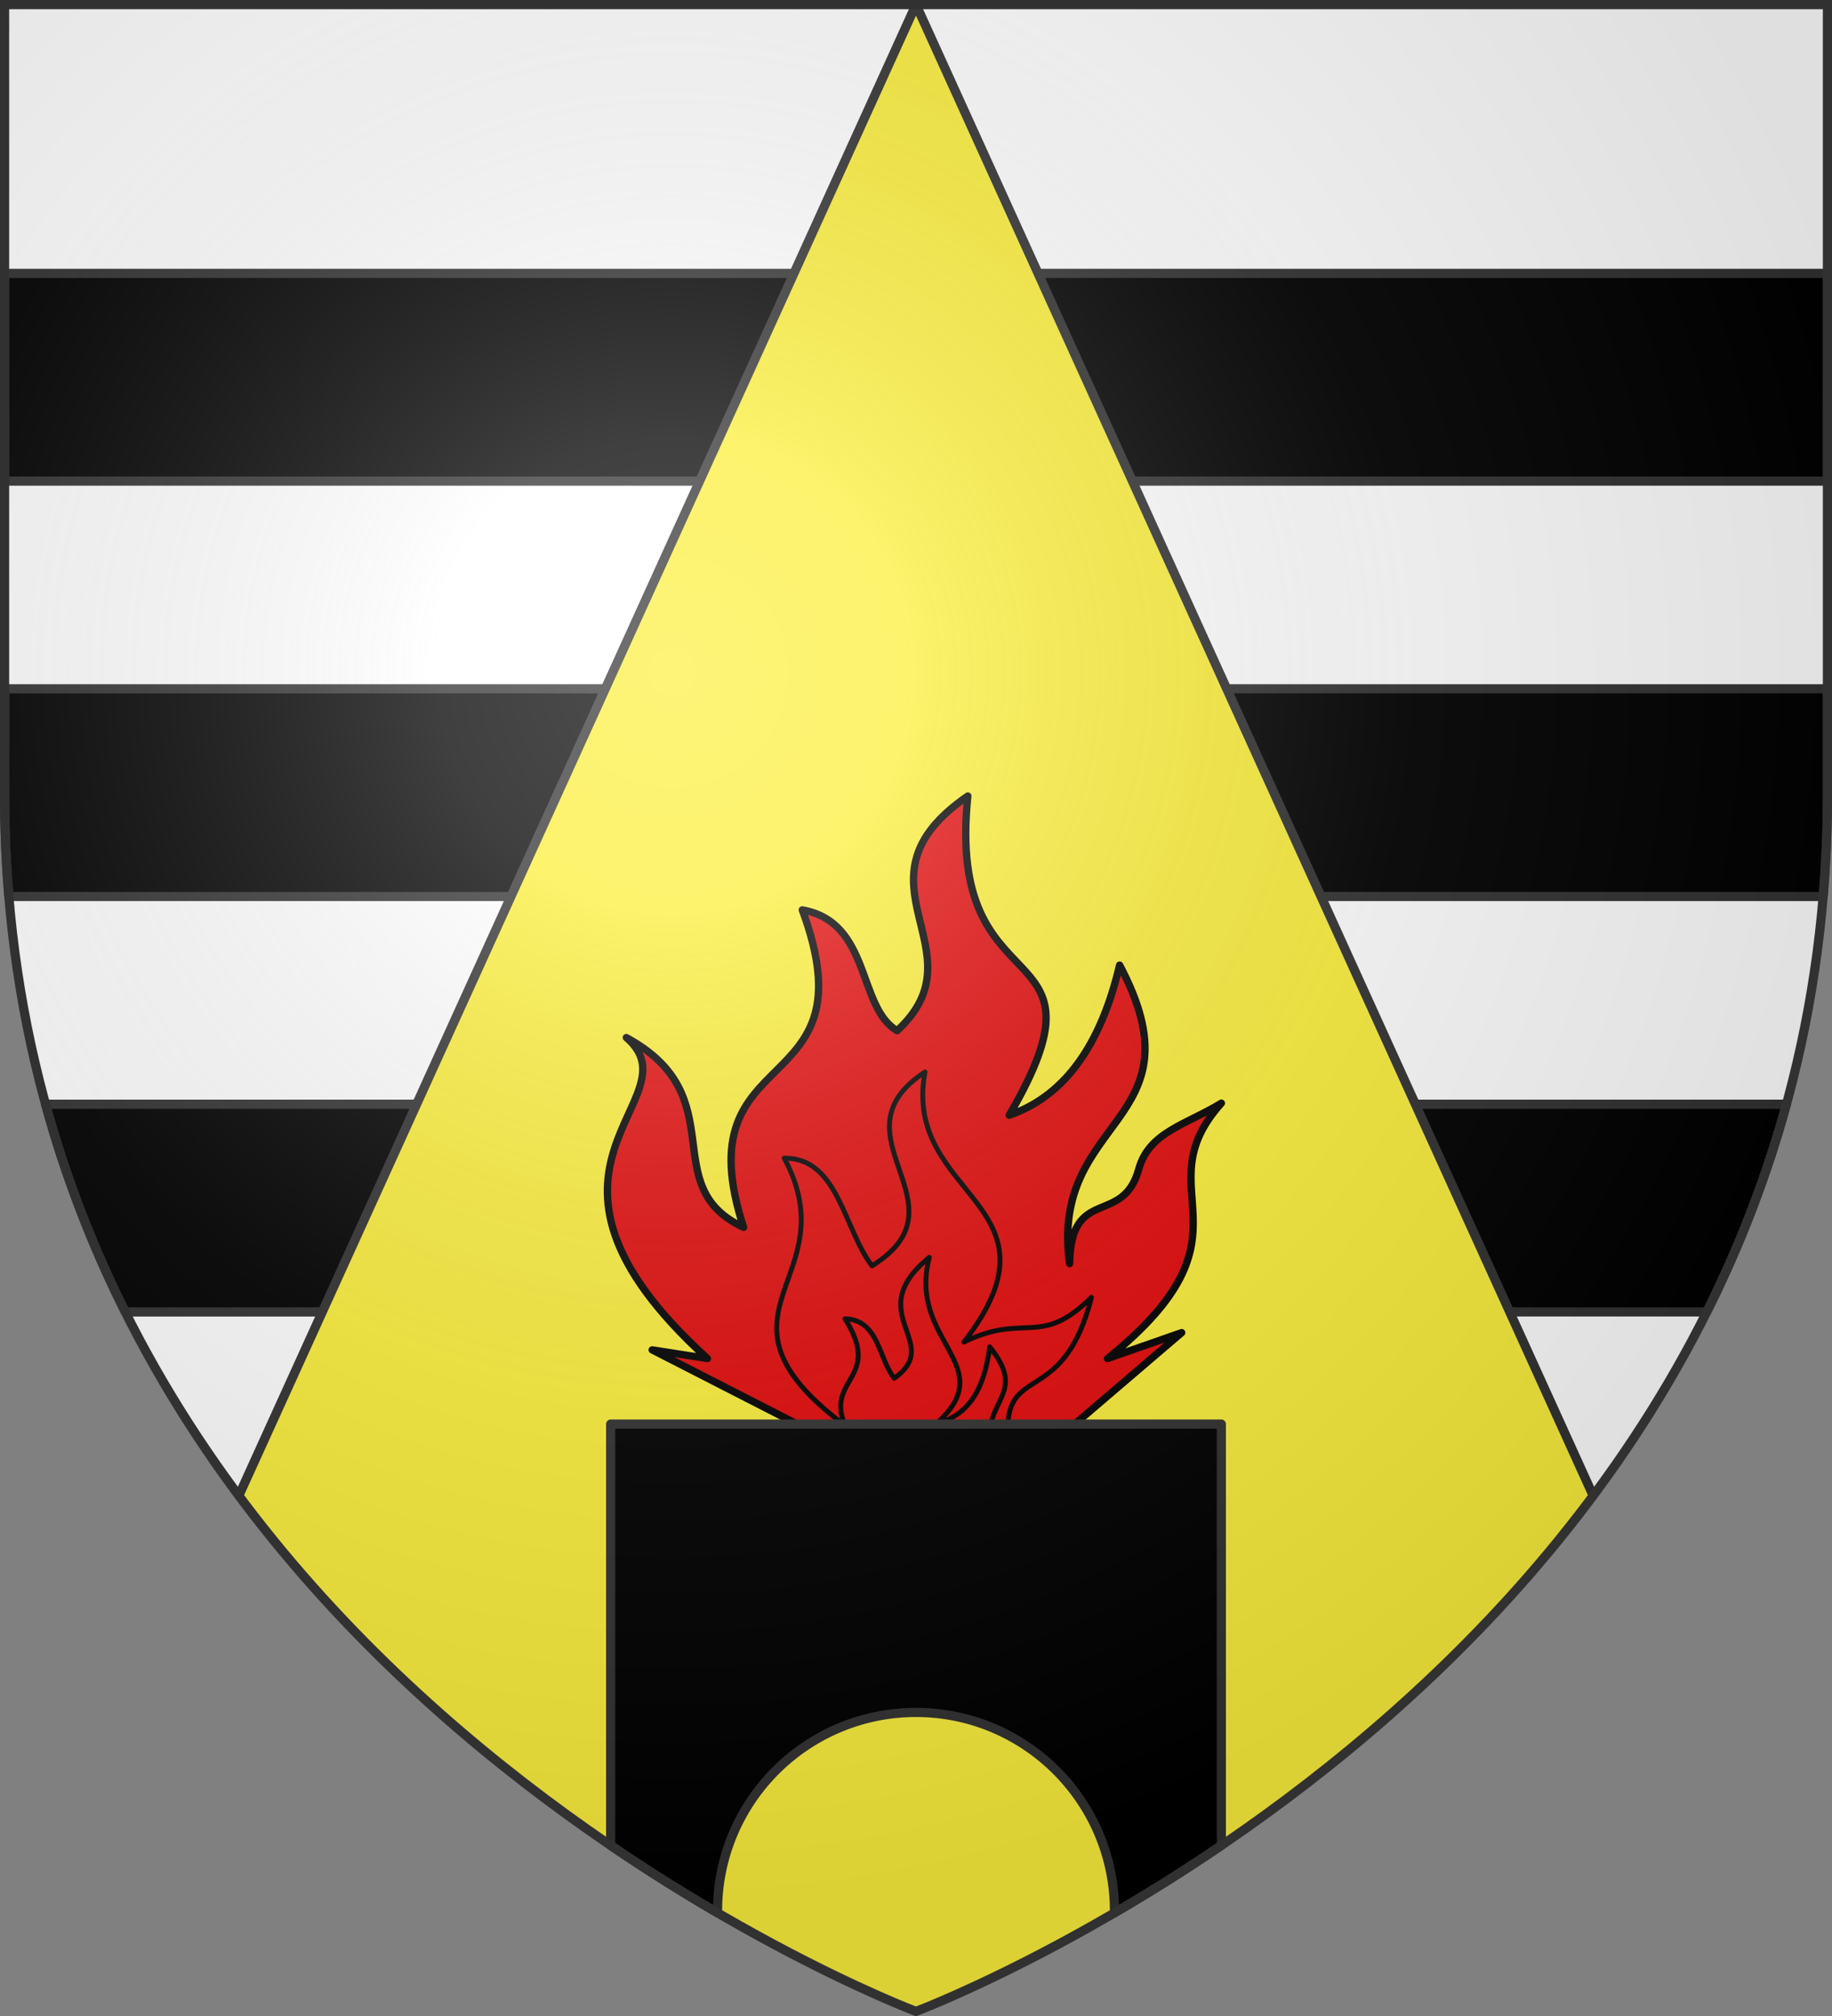 <svg xmlns="http://www.w3.org/2000/svg" xmlns:xlink="http://www.w3.org/1999/xlink" width="600" height="660" version="1.0"><rect width="100%" height="100%" fill="#808080" stroke="none"/><defs><g id="b"><path id="a" d="M0 0v1h.5z" transform="rotate(18 3.157 -.5)"/><use xlink:href="#a" width="810" height="540" transform="scale(-1 1)"/></g><g id="c"><use xlink:href="#b" width="810" height="540" transform="rotate(72)"/><use xlink:href="#b" width="810" height="540" transform="rotate(144)"/></g><g id="e"><path id="d" d="M0 0v1h.5z" transform="rotate(18 3.157 -.5)"/><use xlink:href="#d" width="810" height="540" transform="scale(-1 1)"/></g><g id="f"><use xlink:href="#e" width="810" height="540" transform="rotate(72)"/><use xlink:href="#e" width="810" height="540" transform="rotate(144)"/></g><g id="h"><path id="g" d="M0 0v1h.5z" transform="rotate(18 3.157 -.5)"/><use xlink:href="#g" width="810" height="540" transform="scale(-1 1)"/></g><g id="i"><use xlink:href="#h" width="810" height="540" transform="rotate(72)"/><use xlink:href="#h" width="810" height="540" transform="rotate(144)"/></g><g id="k"><path id="j" d="M0 0v1h.5z" transform="rotate(18 3.157 -.5)"/><use xlink:href="#j" width="810" height="540" transform="scale(-1 1)"/></g><g id="l"><use xlink:href="#k" width="810" height="540" transform="rotate(72)"/><use xlink:href="#k" width="810" height="540" transform="rotate(144)"/></g><g id="n"><path id="m" d="M0 0v1h.5z" transform="rotate(18 3.157 -.5)"/><use xlink:href="#m" width="810" height="540" transform="scale(-1 1)"/></g><g id="o"><use xlink:href="#n" width="810" height="540" transform="rotate(72)"/><use xlink:href="#n" width="810" height="540" transform="rotate(144)"/></g><g id="q"><path id="p" d="M0 0v1h.5z" transform="rotate(18 3.157 -.5)"/><use xlink:href="#p" width="810" height="540" transform="scale(-1 1)"/></g><g id="r"><use xlink:href="#q" width="810" height="540" transform="rotate(72)"/><use xlink:href="#q" width="810" height="540" transform="rotate(144)"/></g><g id="t"><path id="s" d="M0 0v1h.5z" transform="rotate(18 3.157 -.5)"/><use xlink:href="#s" width="810" height="540" transform="scale(-1 1)"/></g><g id="u"><use xlink:href="#t" width="810" height="540" transform="rotate(72)"/><use xlink:href="#t" width="810" height="540" transform="rotate(144)"/></g><g id="w"><path id="v" d="M0 0v1h.5z" transform="rotate(18 3.157 -.5)"/><use xlink:href="#v" width="810" height="540" transform="scale(-1 1)"/></g><g id="x"><use xlink:href="#w" width="810" height="540" transform="rotate(72)"/><use xlink:href="#w" width="810" height="540" transform="rotate(144)"/></g><path id="A" d="M-298.5-298.5h597V-40C298.5 246.31 0 358.5 0 358.5S-298.5 246.31-298.5-40z"/><path id="z" d="M2.922 27.673c0-5.952 2.317-9.844 5.579-11.013 1.448-.519 3.307-.273 5.018 1.447 2.119 2.129 2.736 7.993-3.483 9.121.658-.956.619-3.081-.714-3.787-.99-.524-2.113-.253-2.676.123-.824.552-1.729 2.106-1.679 4.108z"/><radialGradient id="B" cx="-80" cy="-80" r="405" gradientUnits="userSpaceOnUse"><stop offset="0" style="stop-color:#fff;stop-opacity:.31"/><stop offset=".19" style="stop-color:#fff;stop-opacity:.25"/><stop offset=".6" style="stop-color:#6b6b6b;stop-opacity:.125"/><stop offset="1" style="stop-color:#000;stop-opacity:.125"/></radialGradient></defs><g transform="translate(300 300)"><use xlink:href="#A" width="600" height="660" style="fill:#fff"/><path d="M1.5 89.5v68h597v-68zm0 136V260c0 11.447.49 22.606 1.406 33.5h594.188A399 399 0 0 0 598.5 260v-34.5zm13.438 136c6.673 24.31 15.565 46.962 26.093 68H558.97c10.528-21.038 19.42-43.69 26.093-68z" style="fill:#000;fill-opacity:1;fill-rule:nonzero;stroke:#313131;stroke-width:3;stroke-linecap:butt;stroke-linejoin:round;stroke-miterlimit:4;stroke-opacity:1" transform="translate(-300 -300)"/><path d="M300 1.5 78.219 489.656C166.66 608.376 300 658.5 300 658.5s133.339-50.125 221.781-168.844z" style="opacity:1;fill:#fcef3c;fill-opacity:1;fill-rule:nonzero;stroke:none;stroke-width:3;stroke-linecap:round;stroke-linejoin:round;stroke-miterlimit:4;stroke-dasharray:none;stroke-dashoffset:0;stroke-opacity:1" transform="translate(-300 -300)"/><path d="M78.219 489.656 300 1.5l221.781 488.156" style="opacity:1;fill:none;fill-opacity:1;fill-rule:nonzero;stroke:#313131;stroke-width:3;stroke-linecap:round;stroke-linejoin:round;stroke-miterlimit:4;stroke-dasharray:none;stroke-dashoffset:0;stroke-opacity:1" transform="translate(-300 -300)"/></g><path d="M153.131 935.9h113.684l43.779-37.423-30.363 10.591c64.116-51.588 13.771-67.888 46.603-104.504-14.127 8.716-29.613 11.742-33.813 26.978-6.508 23.607-27.851 6.649-28.324 38.69-8.369-60.693 55.044-56.928 20.477-122.157-7.596 32.338-22.23 53.5-45.191 61.432 45.136-77.453-26.27-40.879-16.947-130.63-51.008 35.063 6.9 63.099-28.95 96.03-16.305-9.511-10.589-44.435-38.836-49.427 29.478 79.565-49.42 52.116-24.008 129.924-36.384-16.964-3.315-53.455-48.016-77.672 29.724 25.572-53.858 52.227 33.187 131.337l-22.595-3.531z" style="opacity:1;fill:#e20909;fill-opacity:1;fill-rule:nonzero;stroke:#000;stroke-width:3;stroke-linecap:round;stroke-linejoin:round;stroke-miterlimit:4;stroke-dasharray:none;stroke-dashoffset:0;stroke-opacity:1" transform="matrix(.8 0 0 .8 138.548 -282.502)"/><path d="M171.943 935.9c-60.274-45.955 2.58-59.134-24.07-108.83 22.158-.186 24.294 28.889 35.936 44.072 40.582-25.12-17.954-53.382 21.697-79.33-9.57 51.372 60.012 53.604 15.934 110.519 25.23-12.32 31.17 2.549 52.208-18.307-10.882 42.91-32.935 28.53-34.24 51.877z" style="opacity:1;fill:#e20909;fill-opacity:1;fill-rule:nonzero;stroke:#000;stroke-width:2;stroke-linecap:round;stroke-linejoin:round;stroke-miterlimit:4;stroke-dasharray:none;stroke-dashoffset:0;stroke-opacity:1" transform="matrix(.8 0 0 .8 138.548 -282.502)"/><path d="M172.553 935.9c-7.575-18.76 15.597-18.759.192-43.108 13.857.527 13.628 16.02 20.136 24.355 20.772-14.584-13.91-26.387 14.383-49.477-9.066 34.727 29.906 44.16 2.684 68.23 14.346-3.923 19.956-15.43 22.054-31.602 12.64 15.77 3.22 19.895.384 31.603z" style="opacity:1;fill:#e20909;fill-opacity:1;fill-rule:nonzero;stroke:#000;stroke-width:2;stroke-linecap:round;stroke-linejoin:round;stroke-miterlimit:4;stroke-dasharray:none;stroke-dashoffset:0;stroke-opacity:1" transform="matrix(.8 0 0 .8 138.548 -282.502)"/><path d="M200 466.219v137.937a596 596 0 0 0 35 22.063q-.002-.297 0-.594c0-35.88 29.12-65 65-65s65 29.12 65 65q.002.297 0 .594a596 596 0 0 0 35-22.063V466.22z" style="opacity:1;fill:#000;fill-opacity:1;fill-rule:nonzero;stroke:#313131;stroke-width:3;stroke-linecap:round;stroke-linejoin:round;stroke-miterlimit:4;stroke-dasharray:none;stroke-dashoffset:0;stroke-opacity:1"/><use xlink:href="#A" width="600" height="660" style="fill:url(#B)" transform="translate(300 300)"/><use xlink:href="#A" width="600" height="660" style="fill:none;stroke:#313131;stroke-width:3;stroke-opacity:1" transform="translate(300 300)"/></svg>